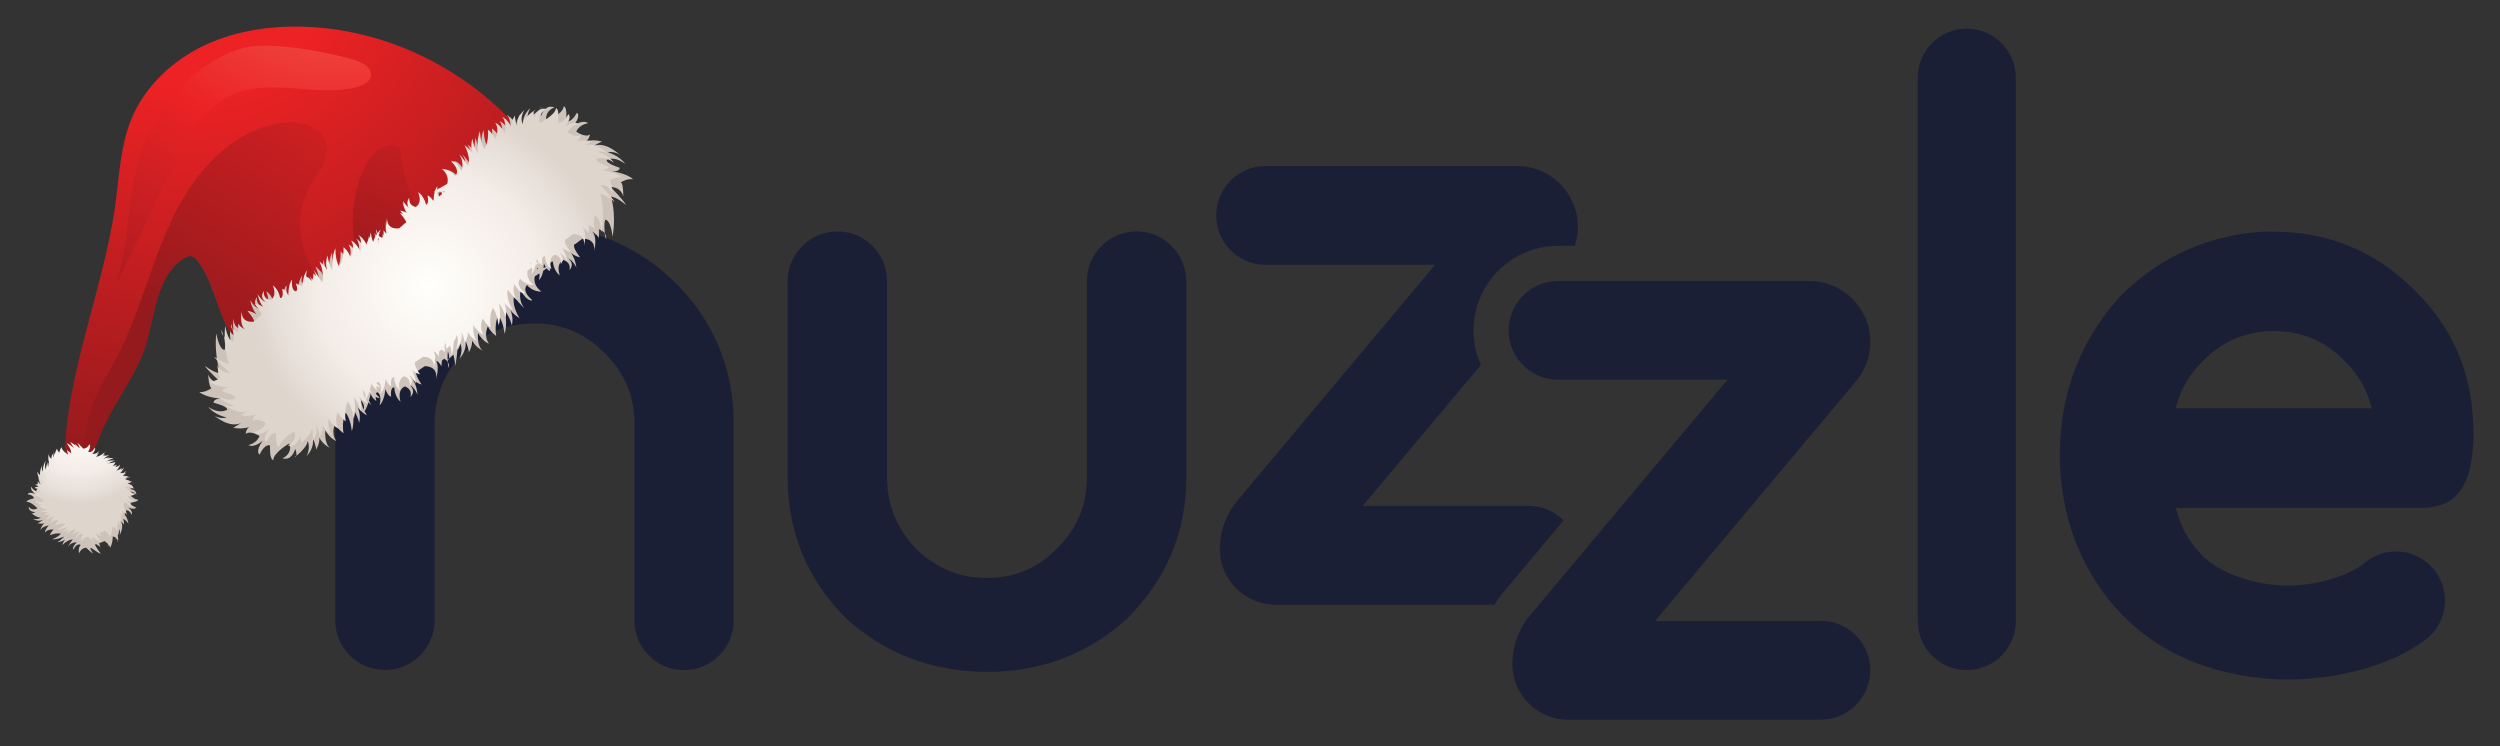 <svg viewBox="0 0 280 83.6" version="1.1" xmlns:xlink="http://www.w3.org/1999/xlink" xmlns="http://www.w3.org/2000/svg" id="Layer_1">
  
  <rect x="0" y="0" width="280" height="83.6" fill="#333333" stroke="none"/>
  
  <defs>
    <style>
      .st0 {
        fill: url(#linear-gradient1);
      }

      .st1 {
        fill: url(#radial-gradient36);
      }

      .st2 {
        fill: url(#radial-gradient37);
      }

      .st3 {
        fill: url(#radial-gradient34);
      }

      .st4 {
        fill: url(#radial-gradient33);
      }

      .st5 {
        fill: url(#radial-gradient38);
      }

      .st6 {
        fill: url(#radial-gradient32);
      }

      .st7 {
        fill: url(#radial-gradient30);
      }

      .st8 {
        fill: url(#radial-gradient31);
      }

      .st9 {
        fill: url(#radial-gradient35);
      }

      .st10 {
        fill: url(#radial-gradient39);
      }

      .st11 {
        fill: url(#radial-gradient23);
      }

      .st12 {
        fill: url(#radial-gradient22);
      }

      .st13 {
        fill: url(#radial-gradient20);
      }

      .st14 {
        fill: url(#radial-gradient26);
      }

      .st15 {
        fill: url(#radial-gradient25);
      }

      .st16 {
        fill: url(#radial-gradient24);
      }

      .st17 {
        fill: url(#radial-gradient27);
      }

      .st18 {
        fill: url(#radial-gradient21);
      }

      .st19 {
        fill: url(#radial-gradient28);
      }

      .st20 {
        fill: url(#radial-gradient29);
      }

      .st21 {
        fill: url(#radial-gradient16);
      }

      .st22 {
        fill: url(#radial-gradient17);
      }

      .st23 {
        fill: url(#radial-gradient12);
      }

      .st24 {
        fill: url(#radial-gradient15);
      }

      .st25 {
        fill: url(#radial-gradient18);
      }

      .st26 {
        fill: url(#radial-gradient10);
      }

      .st27 {
        fill: url(#radial-gradient19);
      }

      .st28 {
        fill: url(#radial-gradient13);
      }

      .st29 {
        fill: url(#radial-gradient11);
      }

      .st30 {
        fill: url(#radial-gradient14);
      }

      .st31 {
        fill: url(#radial-gradient);
      }

      .st32 {
        fill: url(#linear-gradient);
      }

      .st33 {
        fill: #1a1f35;
      }

      .st34 {
        fill: url(#radial-gradient1);
      }

      .st35 {
        fill: url(#radial-gradient6);
      }

      .st36 {
        fill: url(#radial-gradient9);
      }

      .st37 {
        fill: url(#radial-gradient8);
      }

      .st38 {
        fill: url(#radial-gradient3);
      }

      .st39 {
        fill: url(#radial-gradient2);
      }

      .st40 {
        fill: url(#radial-gradient5);
      }

      .st41 {
        fill: url(#radial-gradient4);
      }

      .st42 {
        fill: url(#radial-gradient7);
      }
    </style>
    <radialGradient gradientUnits="userSpaceOnUse" r="60.96" fy="-7.78" fx="21.29" cy="-7.78" cx="21.29" id="radial-gradient">
      <stop stop-color="#ec2224" offset=".29"></stop>
      <stop stop-color="#941a1d" offset="1"></stop>
    </radialGradient>
    <linearGradient gradientUnits="userSpaceOnUse" y2="33.01" x2="42.53" y1="-10.24" x1="53.82" id="linear-gradient">
      <stop stop-color="#ec2224" offset=".29"></stop>
      <stop stop-color="#941a1d" offset="1"></stop>
    </linearGradient>
    <linearGradient xlink:href="#linear-gradient" y2="40.24" x2="25.54" y1="-9.5" x1="56.3" id="linear-gradient1"></linearGradient>
    <radialGradient gradientUnits="userSpaceOnUse" gradientTransform="translate(-724.66 143.72) rotate(126.81)" r="10.82" fy="-568.41" fx="-550.2" cy="-568.41" cx="-550.2" id="radial-gradient1">
      <stop stop-color="#fffffc" offset="0"></stop>
      <stop stop-color="#f8f2ee" offset=".36"></stop>
      <stop stop-color="#f2ece7" offset=".52"></stop>
      <stop stop-color="#e4dcd6" offset=".74"></stop>
      <stop stop-color="#cec3ba" offset="1"></stop>
    </radialGradient>
    <radialGradient xlink:href="#radial-gradient1" r="10.82" fy="-568.4" fx="-550.2" cy="-568.4" cx="-550.2" id="radial-gradient2"></radialGradient>
    <radialGradient xlink:href="#radial-gradient1" r="10.83" fy="-568.41" fx="-550.19" cy="-568.41" cx="-550.19" id="radial-gradient3"></radialGradient>
    <radialGradient xlink:href="#radial-gradient1" r="10.82" fy="-568.41" fx="-550.2" cy="-568.41" cx="-550.2" id="radial-gradient4"></radialGradient>
    <radialGradient xlink:href="#radial-gradient1" r="10.85" fy="-568.47" fx="-550.2" cy="-568.47" cx="-550.2" id="radial-gradient5"></radialGradient>
    <radialGradient xlink:href="#radial-gradient1" r="10.83" fy="-568.42" fx="-550.18" cy="-568.42" cx="-550.18" id="radial-gradient6"></radialGradient>
    <radialGradient xlink:href="#radial-gradient1" r="10.82" fy="-568.4" fx="-550.2" cy="-568.4" cx="-550.2" id="radial-gradient7"></radialGradient>
    <radialGradient xlink:href="#radial-gradient1" r="10.82" fy="-568.41" fx="-550.18" cy="-568.41" cx="-550.18" id="radial-gradient8"></radialGradient>
    <radialGradient xlink:href="#radial-gradient1" gradientTransform="translate(-140.91 -272.86) rotate(-34.47)" r="9.04" fy="344.8" fx="-16.08" cy="344.8" cx="-16.08" id="radial-gradient9"></radialGradient>
    <radialGradient xlink:href="#radial-gradient1" r="10.82" fy="-568.41" fx="-550.2" cy="-568.41" cx="-550.2" id="radial-gradient10"></radialGradient>
    <radialGradient xlink:href="#radial-gradient1" r="10.82" fy="-568.4" fx="-550.2" cy="-568.4" cx="-550.2" id="radial-gradient11"></radialGradient>
    <radialGradient xlink:href="#radial-gradient1" r="10.83" fy="-568.41" fx="-550.2" cy="-568.41" cx="-550.2" id="radial-gradient12"></radialGradient>
    <radialGradient gradientUnits="userSpaceOnUse" gradientTransform="translate(-723.91 143.4) rotate(126.81) scale(1 .99)" r=".23" fy="-570.17" fx="-567.74" cy="-570.17" cx="-567.74" id="radial-gradient13">
      <stop stop-color="#fffffc" offset="0"></stop>
      <stop stop-color="#f8f2ee" offset=".43"></stop>
      <stop stop-color="#f3ece7" offset=".63"></stop>
      <stop stop-color="#e5ddd6" offset=".89"></stop>
      <stop stop-color="#ded5cd" offset="1"></stop>
    </radialGradient>
    <radialGradient xlink:href="#radial-gradient13" r=".01" fy="-563.79" fx="-575.62" cy="-563.79" cx="-575.62" id="radial-gradient14"></radialGradient>
    <radialGradient xlink:href="#radial-gradient13" r="0" fy="-570.17" fx="-565.68" cy="-570.17" cx="-565.68" id="radial-gradient15"></radialGradient>
    <radialGradient xlink:href="#radial-gradient13" r=".08" fy="-556.41" fx="-574.59" cy="-556.41" cx="-574.59" id="radial-gradient16"></radialGradient>
    <radialGradient xlink:href="#radial-gradient13" r="0" fy="-550.26" fx="-555.09" cy="-550.26" cx="-555.09" id="radial-gradient17"></radialGradient>
    <radialGradient xlink:href="#radial-gradient13" r="0" fy="-543.44" fx="-536.95" cy="-543.44" cx="-536.95" id="radial-gradient18"></radialGradient>
    <radialGradient xlink:href="#radial-gradient13" r=".23" fy="-543.57" fx="-534.89" cy="-543.57" cx="-534.89" id="radial-gradient19"></radialGradient>
    <radialGradient xlink:href="#radial-gradient13" r=".01" fy="-550.46" fx="-527.45" cy="-550.46" cx="-527.45" id="radial-gradient20"></radialGradient>
    <radialGradient xlink:href="#radial-gradient13" r="20.12" fy="-556.89" fx="-551.67" cy="-556.89" cx="-551.67" id="radial-gradient21"></radialGradient>
    <radialGradient xlink:href="#radial-gradient13" r=".08" fy="-557.76" fx="-528.97" cy="-557.76" cx="-528.97" id="radial-gradient22"></radialGradient>
    <radialGradient xlink:href="#radial-gradient13" r=".23" fy="-564.96" fx="-546.62" cy="-564.96" cx="-546.62" id="radial-gradient23"></radialGradient>
    <radialGradient xlink:href="#radial-gradient13" r="0" fy="-564.85" fx="-544.56" cy="-564.85" cx="-544.56" id="radial-gradient24"></radialGradient>
    <radialGradient xlink:href="#radial-gradient1" gradientTransform="matrix(1,0,0,1,0,0)" r="10.23" fy="47.05" fx="8.6" cy="47.05" cx="8.6" id="radial-gradient25"></radialGradient>
    <radialGradient xlink:href="#radial-gradient1" gradientTransform="matrix(1,0,0,1,0,0)" r="10.23" fy="47.04" fx="8.6" cy="47.04" cx="8.6" id="radial-gradient26"></radialGradient>
    <radialGradient xlink:href="#radial-gradient1" gradientTransform="matrix(1,0,0,1,0,0)" r="10.24" fy="47.03" fx="8.6" cy="47.03" cx="8.6" id="radial-gradient27"></radialGradient>
    <radialGradient xlink:href="#radial-gradient1" gradientTransform="matrix(1,0,0,1,0,0)" r="10.23" fy="47.04" fx="8.6" cy="47.04" cx="8.6" id="radial-gradient28"></radialGradient>
    <radialGradient xlink:href="#radial-gradient1" gradientTransform="matrix(1,0,0,1,0,0)" r="10.23" fy="47.04" fx="8.6" cy="47.04" cx="8.6" id="radial-gradient29"></radialGradient>
    <radialGradient xlink:href="#radial-gradient1" gradientTransform="matrix(1,0,0,1,0,0)" r="10.23" fy="47.04" fx="8.6" cy="47.04" cx="8.6" id="radial-gradient30"></radialGradient>
    <radialGradient xlink:href="#radial-gradient1" gradientTransform="matrix(1,0,0,1,0,0)" r="10.23" fy="47.04" fx="8.6" cy="47.04" cx="8.6" id="radial-gradient31"></radialGradient>
    <radialGradient xlink:href="#radial-gradient13" gradientTransform="matrix(1,0,0,1,0,0)" r="9.3" fy="47.16" fx="8.86" cy="47.16" cx="8.86" id="radial-gradient32"></radialGradient>
    <radialGradient xlink:href="#radial-gradient13" gradientTransform="matrix(1,0,0,1,0,0)" r="9.3" fy="47.17" fx="8.86" cy="47.17" cx="8.86" id="radial-gradient33"></radialGradient>
    <radialGradient xlink:href="#radial-gradient13" gradientTransform="matrix(1,0,0,1,0,0)" r="9.3" fy="47.15" fx="8.87" cy="47.15" cx="8.87" id="radial-gradient34"></radialGradient>
    <radialGradient xlink:href="#radial-gradient13" gradientTransform="matrix(1,0,0,1,0,0)" r="9.3" fy="47.16" fx="8.86" cy="47.16" cx="8.86" id="radial-gradient35"></radialGradient>
    <radialGradient xlink:href="#radial-gradient13" gradientTransform="matrix(1,0,0,1,0,0)" r="9.3" fy="47.16" fx="8.86" cy="47.16" cx="8.86" id="radial-gradient36"></radialGradient>
    <radialGradient xlink:href="#radial-gradient13" gradientTransform="matrix(1,0,0,1,0,0)" r="9.3" fy="47.16" fx="8.86" cy="47.16" cx="8.86" id="radial-gradient37"></radialGradient>
    <radialGradient xlink:href="#radial-gradient13" gradientTransform="matrix(1,0,0,1,0,0)" r="9.3" fy="47.16" fx="8.86" cy="47.16" cx="8.86" id="radial-gradient38"></radialGradient>
    <radialGradient gradientUnits="userSpaceOnUse" r="70.19" fy="-12.9" fx="37.87" cy="-12.9" cx="37.87" id="radial-gradient39">
      <stop stop-color="#f27263" offset="0"></stop>
      <stop stop-color="#ec2224" offset=".42"></stop>
      <stop stop-color="#d22024" offset=".54"></stop>
      <stop stop-color="#a71c20" offset=".75"></stop>
      <stop stop-color="#9b1e1f" offset=".86"></stop>
      <stop stop-color="#86231f" offset="1"></stop>
    </radialGradient>
  </defs>
  <g>
    <path d="M175.14,58.31c-1.01-1.02-2.4-1.65-3.94-1.65-.06,0-.12,0-.18,0h-18.4l13.24-15.79c-.53-1.18-.83-2.48-.83-3.85,0-5.23,4.25-9.49,9.49-9.49.07,0,.15,0,.22,0,.06,0,.12,0,.18,0h1.46c.22-.68.35-1.39.35-2.11,0-3.76-3.06-6.83-6.83-6.83h-27.74s0,.01,0,.02c-.14-.01-.27-.02-.41-.02-3.06,0-5.53,2.48-5.53,5.54s2.48,5.53,5.53,5.53c.05,0,.11,0,.16,0h18.82l-22.13,26.39c-1.28,1.52-1.98,3.46-1.98,5.45,0,3.43,2.79,6.22,6.22,6.22h24.53c.29-.46.6-.91.96-1.33l6.78-8.09Z" class="st33"></path>
    <path d="M203.95,69.55c-.06,0-.12,0-.18,0h-18.4l22.51-26.86c1.03-1.23,1.6-2.79,1.6-4.39,0-3.76-3.06-6.83-6.83-6.83h-27.74s0,.01,0,.02c-.13-.01-.27-.02-.41-.02-.29,0-.58.03-.85.07-2.65.41-4.68,2.7-4.68,5.46,0,.04,0,.08,0,.11.03,1.58.73,2.99,1.82,3.98.98.89,2.28,1.44,3.71,1.44.05,0,.11,0,.16,0h18.82l-13.51,16.12-3.28,3.92-4.17,4.97-1.16,1.38c-.68.81-1.2,1.75-1.53,2.74-.29.87-.45,1.79-.45,2.72,0,3.43,2.79,6.22,6.22,6.22h28.33c3.06,0,5.54-2.48,5.54-5.53s-2.48-5.54-5.54-5.54" class="st33"></path>
    <path d="M132.85,31.48c0-3.07-2.49-5.56-5.56-5.56s-5.56,2.5-5.56,5.56v21.99c0,3.11-1.09,5.72-3.34,7.96-2.18,2.22-4.75,3.3-7.85,3.3s-5.61-1.06-7.93-3.24c-2.2-2.34-3.26-4.95-3.26-8.02v-21.99c0-3.07-2.5-5.56-5.56-5.56s-5.57,2.5-5.57,5.56v21.99c0,6.14,2.2,11.45,6.54,15.78l.15.14c4.35,3.88,9.61,5.86,15.64,5.86s11.21-1.97,15.58-5.87l.15-.14c4.37-4.37,6.59-9.68,6.59-15.77v-21.99Z" class="st33"></path>
    <path d="M58.26,25.16h0c-5.42.36-10.19,2.57-14.17,6.55-4.34,4.33-6.54,9.62-6.54,15.71v22.06c0,3.07,2.49,5.56,5.56,5.56s5.56-2.49,5.56-5.56v-21.91c0-2.78.89-5.33,2.49-7.2,2.43-2.83,5.2-4.14,8.7-4.14,3.1,0,5.68,1.1,7.89,3.35,2.22,2.18,3.3,4.75,3.3,7.85v22.06c0,3.07,2.49,5.56,5.56,5.56s5.56-2.49,5.56-5.56v-22.06c0-5.5-1.78-10.36-5.29-14.44-4.63-5.38-11.59-8.31-18.65-7.83" class="st33"></path>
    <path d="M277.01,48.27c0-6.2-2.22-11.51-6.6-15.78-4.34-4.34-9.63-6.54-15.72-6.54h-.32c-.21-.01-.32-.02-.43-.03-6.41.29-11.96,2.74-16.5,7.29l-.15.17c-4.37,4.9-6.59,10.82-6.59,17.6,0,5.42,1.54,10.54,4.45,14.79,3,4.39,7.36,7.53,12.58,9.08,2.81.83,5.68,1.26,8.52,1.26,4.58,0,11.04-1.17,15.42-4.47,1.26-.95,2.05-2.4,2.16-3.98.11-1.6-.47-3.16-1.6-4.29-2.02-2.02-5.21-2.16-7.41-.31-1.73,1.44-5.41,2.53-8.57,2.53s-7.24-1.11-9.47-3.24c-1.43-1.43-2.37-2.98-2.88-4.75l-.21-.72h27.24c3.17,0,6.11-1.04,6.11-8.59M243.67,45.73l.22-.73c.52-1.71,1.45-3.22,2.86-4.6,2.23-2.23,4.83-3.32,7.94-3.32s5.68,1.09,7.9,3.34c1.39,1.37,2.32,2.87,2.83,4.58l.22.73h-21.97Z" class="st33"></path>
    <path d="M220.28,3.21c-3.03,0-5.49,2.46-5.49,5.49v60.86c0,3.03,2.46,5.49,5.49,5.49s5.49-2.46,5.49-5.49V8.7c0-3.03-2.46-5.49-5.49-5.49" class="st33"></path>
  </g>
  <g>
    <path d="M60.68,18.55l.48-.06c-5.66-8.91-15.75-14.85-26.29-15.46-4.05-.23-8.19.29-11.87,2-3.67,1.71-6.84,4.68-8.34,8.44-1.17,2.93-1.3,6.15-1.72,9.28-1.43,10.54-6.37,20.68-5.64,31.29.11,1.56.41,3.24,1.58,4.27.3-4.22,1.51-8.37,3.52-12.09,1.29-2.39,2.91-4.62,3.78-7.18,1.2-3.53,1.2-7.97,4.29-10.06.27-.18.58-.35.91-.3.37.05.64.36.86.66,1.93,2.64,2.15,6.27,4.17,8.84,2.12,2.69,5.89,3.66,9.29,3.21,3.4-.45,6.51-2.1,9.45-3.87,6.55-3.93,12.92-8.88,16.05-15.85.5-1.11.64-2.83-.54-3.13Z" class="st31"></path>
    <path d="M49.39,25.78c-.38-.65-1.06-1.04-1.63-1.53-1.96-1.69-2.45-4.47-2.84-7.03-.05-.31-.12-.66-.38-.84-.17-.12-.38-.14-.59-.13-1.67.05-2.83,1.67-3.44,3.22-1.32,3.35-1.33,7.21-.03,10.57v-.85c.4,1.52,2.02,2.52,3.6,2.52,1.57,0,3.05-.84,4.17-1.95,1.06-1.05,1.88-2.7,1.13-3.99Z" class="st32"></path>
    <path d="M34.39,21.51c.94-1.86,2.78-3.69,2.11-5.66-.59-1.76-2.85-2.31-4.7-2.11-5.61.62-9.9,5.4-12.37,10.47-2.47,5.07-3.68,10.7-6.3,15.7-.78,1.48-1.68,2.9-2.34,4.43-1.5,3.44-1.75,7.2-1.52,10.98.55-3.17,1.62-6.25,3.15-9.09,1.29-2.39,2.91-4.62,3.78-7.18,1.2-3.53,1.2-7.97,4.29-10.06.27-.18.58-.35.91-.3.37.05.64.36.86.66,1.93,2.64,2.15,6.27,4.17,8.84,2.12,2.69,5.89,3.66,9.29,3.21,2.37-.31,4.61-1.22,6.74-2.33-2.11-2.33-4.51-4.42-6.33-6.98-2.18-3.06-3.44-7.22-1.73-10.57Z" class="st0"></path>
    <g>
      <g>
        <path d="M67.72,26.11c.03.21.08.43.15.68,0,0,.11-.34-.15-.68Z" class="st34"></path>
        <path d="M67.37,15.84s.02,0,.04.01c0,0,0-.02-.04-.01Z" class="st39"></path>
        <path d="M66.51,28.16s0,.02,0,.02c0,0,0,0,0-.02Z" class="st38"></path>
        <path d="M60.47,12.16c.06-.05.13-.09.2-.14,0,0-.14-.04-.2.14Z" class="st41"></path>
        <path d="M43.18,24.58s0-.02,0-.02c0,0,0,0,0,.02Z" class="st40"></path>
        <path d="M26.09,35.49s0-.02,0-.02c0,0,0,0,0,.02Z" class="st35"></path>
        <path d="M25.01,37.62c-.05-.2-.11-.43-.19-.67,0,0-.09.34.19.67Z" class="st42"></path>
        <path d="M26.04,47.84s-.03,0-.04,0c0,0,0,.02.04,0Z" class="st37"></path>
        <path d="M27.74,49.81c.7.46,1.68-.45,1.68-.45-.9,1.27-.34,1.55-.34,1.55.61-1.3,1.16-1.02,1.16-1.02-.05,1.74.38,1.63.38,1.63-.03-.79,1.77-1.86,1.77-1.86.41,1.04-.56,1.57-.56,1.57,0,0-.48.15.22.14.7-.01,1.03-1.11,1.03-1.11.13.43.14.67.11.8,1.4-1.17,1.25-1.69,1.25-1.69.39.71-.09,1.71-.09,1.71,1-1.11.67-2.06.6-2.21.52,1.17.46,1.51.46,1.51.37-.71.4-1.14.34-1.37.48.86,1.2,1.14,1.2,1.14-.67-.51-.51-1.95-.51-1.95.53.96,1.23,1.19,1.23,1.19-.66-.89-.13-1.94-.13-1.94.28.64.93,1.07.93,1.07-.23-1.54.26-2.3.26-2.3.6.85.67,2.06.67,2.06.37-.92.06-2.58.06-2.58.58.76.77,1.66.77,1.66.16-.79,0-1.37-.16-1.72.18.23.38.42.57.57-.01.02-.02.04-.02.04.01,0,.02-.02.03-.03.24.19.44.3.44.3-.1-.17-.19-.33-.26-.48.18-.25.33-.62.44-.98.23.24.38.36.38.36-.15-.17-.25-.36-.33-.54.13-.45.2-.83.2-.83.04.46.63.86.63.86-.05-.19-.08-.35-.09-.47.3.19.47.09.47.09-.19-.15-.33-.3-.44-.43.07-.17.2-.17.2-.17.54.37.22,1.45.22,1.45.55-.46.66-1.81.66-1.81.26.8.63.86.63.86-.11-1.18.36-1.04.36-1.04.06,1.14.7,1.59.7,1.59-.41-1.43.49-1.7.49-1.7.95.37.61,1.19.61,1.19.72-.75-.07-1.33-.07-1.33.52.18.88,1.07.88,1.07-.04-.4-.11-.73-.2-1.01-.1-.29-.21-.5-.32-.67.51.45.97.53.97.53-1.06-1.56-.42-1.52-.42-1.52.43-.31.78-.53.78-.53,1.54.03,1.29,1.33,1.25,1.52.31-1.19.19-1.79.03-2.08.03,0,.08,0,.14.01.34.3.43.57.43.57.04-.3.06-.51.07-.66.09-.05.17-.12.24-.2.2.12.34.25.42.37,0-.08-.02-.16-.02-.23.04,0,.12-.02.15-.16-.05.04-.1.08-.16.13-.02-.37,0-.66.03-.86.01-.04.02-.06.02-.06.13.43.14.67.11.8.19-.16.35-.31.49-.44.17.56.2,1.27.2,1.27.14-.65.21-1.24.25-1.77.38-.51.31-.75.31-.75.39.71-.09,1.71-.09,1.71,1-1.11.67-2.06.6-2.21.52,1.17.46,1.51.46,1.51.37-.71.4-1.14.34-1.37.48.86,1.2,1.14,1.2,1.14-.67-.51-.51-1.95-.51-1.95.53.96,1.23,1.19,1.23,1.19-.66-.89-.13-1.94-.13-1.94.28.64.93,1.07.93,1.07-.23-1.54.26-2.3.26-2.3.6.85.67,2.06.67,2.06.37-.92.06-2.58.06-2.58.58.76.77,1.66.77,1.66.16-.79,0-1.37-.16-1.72.41.54,1.01.88,1.01.88-.93-1.53-.6-2.4-.6-2.4.66.89,1.16,1.29,1.16,1.29-.75-.87-.42-1.97-.42-1.97.81,1.37,1.31,1.08,1.31,1.08-1.31-1.08-.6-1.7-.6-1.7.64.8,1.61.73,1.61.73-1.05-.76-.74-1.71-.74-1.71.02-.01.04-.03.07-.04,0,0,.01,0,.01,0,0,0,0,0,0-.01.17-.1.31-.2.44-.28.04.38-.05.75-.05.75.25-.23.39-.65.47-1.03.18-.13.3-.22.38-.28.21.27.39.3.39.3-.17-1.18.31-1.06.31-1.06.12,1.14.78,1.55.78,1.55-.48-1.41.4-1.72.4-1.72.97.32.67,1.15.67,1.15.68-.79-.14-1.32-.14-1.32.53.16.93,1.02.93,1.02-.06-.4-.15-.73-.25-.99-.11-.28-.24-.49-.35-.65.53.43,1,.48,1,.48-1.14-1.5-.49-1.5-.49-1.5.42-.34.75-.57.75-.57,1.54-.05,1.36,1.26,1.33,1.45.34-1.65-.08-2.15-.26-2.28.62.35.77.75.77.75.06-.68.04-.91,0-.99.36.13.58.3.7.46-.16-.99.02-1.52.02-1.52.65,0,.83,1.91.83,1.91.44-2.74-.19-4.5-.19-4.5.7.04,1.71.95,1.71.95-.26-.51-1.72-2.02-1.72-2.02,1.2.01,1.4,1.05,1.4,1.05-.01-1.35-.19-1.58-.3-1.57.87-.52,1.41-.34,1.41-.34-.75-.72-2.39-.9-2.39-.9.93.05.87-.4.87-.4-1.8-.62-1.42-.9-1.42-.9,1.05-.43,2.06.49,2.06.49-.65-.97-1.99-1.33-1.99-1.33.85-.17,1.44.35,1.44.35-1.68-1.52-2.73-1.19-3.04-1.04.69-.4.91-.48.99-.49-.73-.25-1.48-.14-1.83-.07.4-.18.46-.74.46-.74-.54.4-1.53-.33-1.53-.33.38-.84,1.34-.93,1.34-.93-.67-.5-1.71.34-1.71.34.98-1.2.45-1.52.45-1.52-.7,1.26-1.22.94-1.22.94.17-1.73-.27-1.65-.27-1.65-.02.79-1.89,1.73-1.89,1.73-.34-1.06.66-1.53.66-1.53,0,0,.49-.12-.21-.16-.7-.04-1.1,1.04-1.1,1.04-.1-.44-.09-.68-.05-.8-1.47,1.07-1.36,1.61-1.36,1.61-.34-.74.21-1.7.21-1.7-1.08,1.04-.8,2.01-.75,2.17-.44-1.21-.35-1.54-.35-1.54-.42.68-.47,1.11-.43,1.35-.42-.89-1.12-1.22-1.12-1.22.64.56.38,1.98.38,1.98-.47-1-1.15-1.27-1.15-1.27.6.93,0,1.94,0,1.94-.23-.66-.86-1.13-.86-1.13.13,1.55-.41,2.28-.41,2.28-.54-.89-.53-2.1-.53-2.1-.43.89-.23,2.57-.23,2.57-.53-.8-.66-1.71-.66-1.71-.21.78-.09,1.37.05,1.73-.37-.57-.95-.95-.95-.95.83,1.59.44,2.43.44,2.43-.6-.93-1.07-1.37-1.07-1.37.69.92.29,1.99.29,1.99-.71-1.42-1.23-1.16-1.23-1.16,1.23,1.16.48,1.73.48,1.73-.58-.84-1.55-.84-1.55-.84,1,.83.62,1.76.62,1.76-.59.32-.95.53-1.18.67,0-.22.03-.39.03-.39-.14.15-.23.36-.3.58-.12.1-.08.1-.08.1.02,0,.03,0,.05-.01-.09.36-.12.75-.12.98-.03.02-.05.05-.08.07-.33-.61-.65-.63-.65-.63.25,1.16-.24,1.08-.24,1.08-.19-1.13-.88-1.5-.88-1.5.57,1.38-.28,1.75-.28,1.75-.99-.26-.75-1.11-.75-1.11-.62.83.23,1.31.23,1.31-.54-.12-1-.96-1-.96.08.39.2.72.32.98.13.27.27.47.4.63-.56-.39-1.03-.41-1.03-.41,1.24,1.42.59,1.46.59,1.46-.39.36-.71.62-.71.62-1.53.15-1.44-1.17-1.42-1.36-.14.98-.04,1.54.11,1.87-.05.04-.1.08-.15.11-.28-.22-.36-.42-.36-.42,0,.33,0,.56.01.71-.07.07-.14.13-.2.19-.18-.08-.32-.17-.42-.26.11-.4.3-.71.3-.71-.17.15-.31.3-.42.44-.04-.15-.09-.3-.14-.47,0,0-.07.26.1.53-.28.38-.39.74-.43,1.03-.11-.26-.19-.55-.25-.78,0-.13.01-.18.01-.18-.02.02-.03.04-.04.06-.04-.2-.07-.33-.07-.33-.02.17-.03.33-.04.49-.33.54-.38.89-.36,1.11-.37-.91-1.05-1.28-1.05-1.28.61.59.27,2,.27,2-.41-1.02-1.08-1.32-1.08-1.32.55.96-.1,1.94-.1,1.94-.2-.67-.8-1.17-.8-1.17.05,1.56-.53,2.25-.53,2.25-.5-.92-.42-2.12-.42-2.12-.47.87-.37,2.56-.37,2.56-.49-.83-.57-1.74-.57-1.74-.25.76-.16,1.36-.04,1.73-.34-.59-.9-1-.9-1,.75,1.63.31,2.45.31,2.45-.55-.96-1-1.42-1-1.42.15.23.24.46.29.69-.16-.21-.35-.32-.35-.32.11.37-.05.7-.17.88-.25-.34-.46-.45-.59-.48-.12-.42.08-.78.08-.78-.36.3-.52,1.27-.59,1.85-.21-.11-.4-.17-.54-.2-.13-.09-.23-.15-.23-.15.02.04.03.08.04.12-.02,0-.04,0-.04,0,.02.02.04.04.06.06.27.78-.09.82-.09.82-.58-.3-.39-1.41-.39-1.41-.5.53-.44,1.87-.44,1.87-.35-.77-.73-.78-.73-.78.25,1.16-.24,1.08-.24,1.08-.19-1.13-.88-1.5-.88-1.5.57,1.38-.28,1.75-.28,1.75-.99-.26-.75-1.11-.75-1.11-.62.83.23,1.31.23,1.31-.54-.12-1-.96-1-.96.08.39.2.72.32.98.13.27.27.47.4.63-.56-.39-1.03-.41-1.03-.41,1.24,1.42.59,1.46.59,1.46-.39.36-.71.62-.71.62-1.53.15-1.44-1.17-1.42-1.36-.23,1.67.22,2.14.41,2.26-.65-.31-.82-.7-.82-.7-.01.68.03.91.06.99-.37-.11-.6-.26-.73-.42.23.98.08,1.52.08,1.52-.64.04-.95-1.86-.95-1.86-.25,2.77.48,4.48.48,4.48-.7,0-1.77-.84-1.77-.84.29.5,1.85,1.9,1.85,1.9-1.2.07-1.47-.95-1.47-.95.1,1.35.29,1.56.4,1.55-.83.57-1.39.44-1.39.44.8.67,2.45.74,2.45.74-.93.01-.84.46-.84.46,1.84.5,1.48.81,1.48.81-1.02.5-2.09-.35-2.09-.35.71.93,2.08,1.2,2.08,1.2-.84.22-1.46-.25-1.46-.25,1.77,1.41,2.8,1.01,3.11.83-.66.44-.88.54-.95.55.75.2,1.49.04,1.83-.06-.39.2-.41.77-.41.77.52-.44,1.55.23,1.55.23-.33.87-1.28,1.02-1.28,1.02ZM40.74,45.9c-.19-.43-.28-.78-.32-1.06.38.39.39.79.32,1.06ZM48.79,40.36c-.04-.07-.09-.11-.12-.14.06.04.12.08.17.12-.02,0-.03.02-.05.02ZM60.16,29.99s.08.09.11.15c-.17,0-.15-.08-.11-.15ZM61.13,29.93c-.1.03-.18.06-.26.08.04-.29.05-.51.05-.51.07.18.14.32.21.43ZM49.89,21.67c-.09-.08-.19-.14-.25-.19.45-.05.33.11.25.19ZM49.1,21.59c.19-.05.35-.08.47-.09.05.14.09.25.11.35-.15.12-.29.22-.41.32-.1-.17-.15-.38-.16-.58ZM42.14,26.89c.05.25.07.47.08.66-.06.14-.05.21-.05.21-.11-.28-.1-.59-.04-.87Z" class="st36"></path>
        <path d="M33.18,51.06c-.06.05-.12.1-.19.15,0,0,.14.03.19-.15Z" class="st26"></path>
        <path d="M50.25,41.22s.13-.33-.11-.69c.02.21.06.44.11.69Z" class="st29"></path>
        <path d="M48.81,42.52s0,.02,0,.02c0,0,0,0,0-.02Z" class="st23"></path>
      </g>
      <g>
        <path d="M66.59,25.68c.03.2.07.41.14.64,0,0,.11-.32-.14-.64Z" class="st28"></path>
        <path d="M66.32,15.92s.02,0,.04.01c0,0,0-.01-.04-.01Z" class="st30"></path>
        <path d="M65.43,27.64s0,.02,0,.02c0,0,0,0,0-.02Z" class="st24"></path>
        <path d="M59.8,12.46c.06-.04.12-.09.19-.13,0,0-.13-.04-.19.13Z" class="st21"></path>
        <path d="M43.35,24.38s0-.02,0-.02c0,0,0,0,0,.02Z" class="st22"></path>
        <path d="M27.09,34.86s0-.02,0-.02c0,0,0,0,0,.02Z" class="st25"></path>
        <path d="M26.05,36.9c-.04-.19-.1-.4-.18-.63,0,0-.08.33.18.63Z" class="st27"></path>
        <path d="M26.97,46.61s-.02,0-.04,0c0,0,0,.01.04,0Z" class="st13"></path>
        <path d="M28.56,48.47c.67.43,1.59-.44,1.59-.44-.86,1.21-.33,1.48-.33,1.48.59-1.24,1.1-.98,1.1-.98-.06,1.66.35,1.55.35,1.55-.02-.75,1.69-1.78,1.69-1.78.38.98-.54,1.5-.54,1.5,0,0-.46.14.21.13.66-.01.98-1.06.98-1.06.12.41.13.64.1.76,1.33-1.12,1.19-1.62,1.19-1.62.36.68-.1,1.63-.1,1.63.96-1.06.64-1.96.58-2.11.49,1.11.42,1.44.42,1.44.36-.68.38-1.08.33-1.31.45.82,1.13,1.08,1.13,1.08-.63-.48-.47-1.85-.47-1.85.5.91,1.16,1.12,1.16,1.12-.62-.84-.11-1.84-.11-1.84.26.61.87,1.01.87,1.01-.21-1.46.26-2.19.26-2.19.56.81.62,1.95.62,1.95.35-.88.07-2.46.07-2.46.55.72.72,1.57.72,1.57.15-.75,0-1.3-.14-1.64.16.22.36.4.54.54-.01.02-.02.03-.02.03.01,0,.02-.02.03-.03.23.18.41.29.41.29-.1-.16-.18-.31-.25-.46.17-.24.32-.59.43-.94.22.23.36.34.36.34-.14-.16-.24-.34-.31-.51.13-.43.2-.79.2-.79.04.43.59.82.59.82-.05-.18-.07-.33-.08-.45.28.18.45.09.45.09-.17-.14-.31-.28-.41-.41.06-.16.19-.16.19-.16.51.34.2,1.38.2,1.38.53-.45.64-1.72.64-1.72.24.76.59.82.59.82-.1-1.13.35-1,.35-1,.05,1.09.65,1.51.65,1.51-.38-1.36.47-1.62.47-1.62.9.35.57,1.12.57,1.12.68-.72-.06-1.26-.06-1.26.49.17.82,1.01.82,1.01-.03-.38-.1-.7-.19-.96-.09-.27-.2-.48-.3-.63.48.43.92.5.92.5-.99-1.47-.39-1.45-.39-1.45.41-.3.74-.51.74-.51,1.46.02,1.22,1.25,1.17,1.43.3-1.13.19-1.7.04-1.98.03,0,.07,0,.13.01.32.28.4.54.4.54.04-.28.06-.48.07-.63.09-.05.16-.12.23-.19.19.11.32.23.4.35,0-.08-.01-.15-.02-.22.04,0,.11-.02.15-.15-.05.04-.1.08-.15.12-.02-.35,0-.62.03-.82.01-.04.02-.06.02-.06.12.41.13.64.1.76.18-.15.34-.29.47-.42.15.53.18,1.2.18,1.2.13-.62.21-1.18.24-1.68.36-.49.3-.71.3-.71.36.68-.1,1.63-.1,1.63.96-1.06.64-1.96.58-2.11.49,1.11.42,1.44.42,1.44.36-.68.38-1.08.33-1.31.45.82,1.13,1.08,1.13,1.08-.63-.48-.47-1.85-.47-1.85.5.91,1.16,1.12,1.16,1.12-.62-.84-.11-1.84-.11-1.84.26.61.87,1.01.87,1.01-.21-1.46.26-2.19.26-2.19.56.81.62,1.95.62,1.95.35-.88.07-2.46.07-2.46.55.72.72,1.57.72,1.57.15-.75,0-1.3-.14-1.64.39.51.96.83.96.83-.88-1.45-.56-2.28-.56-2.28.62.84,1.09,1.22,1.09,1.22-.7-.82-.38-1.87-.38-1.87.76,1.3,1.23,1.02,1.23,1.02-1.23-1.02-.55-1.61-.55-1.61.6.76,1.52.69,1.52.69-.99-.72-.69-1.63-.69-1.63.02-.01.04-.03.06-.04,0,0,.01,0,.01,0,0,0,0,0,0-.01.16-.1.3-.19.42-.27.03.36-.05.71-.05.71.24-.22.37-.62.45-.98.18-.12.29-.21.37-.27.2.26.37.28.37.28-.15-1.12.3-1.01.3-1.01.1,1.08.73,1.47.73,1.47-.45-1.34.39-1.64.39-1.64.92.3.63,1.09.63,1.09.64-.76-.13-1.26-.13-1.26.5.14.88.96.88.96-.05-.38-.14-.69-.24-.94-.1-.27-.22-.47-.33-.62.5.4.94.45.94.45-1.07-1.42-.46-1.42-.46-1.42.4-.32.72-.55.72-.55,1.46-.06,1.28,1.19,1.25,1.37.33-1.57-.06-2.04-.23-2.17.59.33.73.71.73.71.06-.64.04-.87.01-.94.34.12.54.28.66.44-.15-.94.03-1.45.03-1.45.61,0,.77,1.82.77,1.82.43-2.61-.15-4.28-.15-4.28.66.03,1.61.9,1.61.9-.24-.49-1.62-1.91-1.62-1.91,1.14,0,1.32.99,1.32.99,0-1.29-.17-1.5-.28-1.49.83-.5,1.34-.34,1.34-.34-.71-.68-2.26-.84-2.26-.84.88.04.82-.39.82-.39-1.7-.58-1.34-.85-1.34-.85.99-.41,1.95.45,1.95.45-.61-.92-1.88-1.26-1.88-1.26.81-.16,1.36.32,1.36.32-1.58-1.44-2.58-1.12-2.88-.97.65-.38.87-.46.94-.47-.69-.23-1.4-.13-1.74-.05.38-.17.44-.7.44-.7-.52.39-1.44-.31-1.44-.31.37-.8,1.28-.9,1.28-.9-.63-.47-1.62.33-1.62.33.94-1.15.43-1.45.43-1.45-.67,1.2-1.16.9-1.16.9.17-1.65-.24-1.57-.24-1.57-.03.75-1.8,1.66-1.8,1.66-.31-1.01.63-1.46.63-1.46,0,0,.47-.11-.2-.15-.66-.03-1.05.99-1.05.99-.09-.42-.09-.64-.04-.77-1.4,1.03-1.29,1.54-1.29,1.54-.32-.7.21-1.62.21-1.62-1.03,1-.77,1.92-.72,2.07-.41-1.15-.33-1.46-.33-1.46-.4.65-.45,1.06-.42,1.29-.39-.85-1.05-1.15-1.05-1.15.6.53.34,1.88.34,1.88-.44-.94-1.08-1.2-1.08-1.2.56.88-.01,1.85-.01,1.85-.22-.63-.8-1.07-.8-1.07.11,1.48-.4,2.17-.4,2.17-.51-.85-.49-1.99-.49-1.99-.41.85-.24,2.45-.24,2.45-.5-.76-.62-1.62-.62-1.62-.2.74-.09,1.3.03,1.64-.35-.54-.9-.9-.9-.9.78,1.51.4,2.31.4,2.31-.56-.88-1.01-1.3-1.01-1.3.64.87.26,1.89.26,1.89-.67-1.35-1.16-1.1-1.16-1.1,1.16,1.1.45,1.65.45,1.65-.55-.8-1.47-.79-1.47-.79.94.78.58,1.67.58,1.67-.56.31-.91.51-1.12.64,0-.21.03-.38.03-.38-.13.14-.22.34-.29.55-.12.09-.07.1-.07.1.02,0,.03,0,.05-.01-.09.34-.11.71-.12.93-.03.02-.05.04-.07.07-.31-.58-.61-.59-.61-.59.23,1.1-.23,1.03-.23,1.03-.18-1.07-.82-1.42-.82-1.42.53,1.3-.28,1.66-.28,1.66-.94-.24-.7-1.05-.7-1.05-.59.8.21,1.24.21,1.24-.51-.11-.94-.9-.94-.9.08.37.18.68.3.93.12.26.25.45.37.59-.52-.37-.97-.39-.97-.39,1.16,1.34.55,1.39.55,1.39-.37.35-.68.59-.68.59-1.45.15-1.36-1.1-1.34-1.28-.13.93-.04,1.47.09,1.77-.05.04-.1.07-.14.11-.26-.21-.34-.4-.34-.4,0,.32,0,.53,0,.67-.07.06-.13.13-.19.18-.17-.07-.3-.16-.4-.25.11-.38.29-.68.29-.68-.16.14-.29.28-.4.42-.04-.14-.08-.29-.13-.44,0,0-.06.24.09.51-.27.37-.38.71-.41.98-.1-.24-.18-.52-.23-.74,0-.13.01-.17.01-.17-.01.02-.03.04-.04.06-.04-.19-.06-.32-.06-.32-.02.16-.03.31-.04.46-.31.51-.37.85-.35,1.05-.35-.87-.99-1.21-.99-1.21.57.56.25,1.9.25,1.9-.39-.97-1.02-1.25-1.02-1.25.51.91-.11,1.84-.11,1.84-.18-.64-.75-1.11-.75-1.11.04,1.48-.52,2.15-.52,2.15-.46-.87-.39-2.01-.39-2.01-.45.83-.36,2.43-.36,2.43-.46-.78-.53-1.65-.53-1.65-.24.73-.16,1.29-.05,1.64-.32-.56-.85-.94-.85-.94.7,1.55.28,2.33.28,2.33-.51-.91-.94-1.35-.94-1.35.14.22.23.44.27.65-.15-.2-.33-.3-.33-.3.1.35-.05.67-.17.84-.23-.33-.43-.43-.56-.45-.11-.4.08-.74.08-.74-.34.29-.5,1.21-.57,1.76-.2-.1-.38-.16-.51-.18-.12-.09-.21-.14-.21-.14.02.04.03.07.04.11-.02,0-.03,0-.03,0,.02.02.03.04.05.05.25.74-.09.78-.09.78-.55-.28-.37-1.34-.37-1.34-.47.5-.43,1.78-.43,1.78-.33-.73-.69-.74-.69-.74.23,1.1-.23,1.03-.23,1.03-.18-1.07-.82-1.42-.82-1.42.53,1.3-.28,1.66-.28,1.66-.94-.24-.7-1.05-.7-1.05-.59.8.21,1.24.21,1.24-.51-.11-.94-.9-.94-.9.08.37.18.68.3.93.12.26.25.45.37.59-.52-.37-.97-.39-.97-.39,1.16,1.34.55,1.39.55,1.39-.37.35-.68.59-.68.59-1.45.15-1.36-1.1-1.34-1.28-.23,1.59.19,2.03.38,2.15-.61-.29-.77-.66-.77-.66-.02.64.02.87.05.94-.35-.1-.56-.24-.69-.39.21.93.07,1.44.07,1.44-.61.05-.89-1.76-.89-1.76-.26,2.63.43,4.26.43,4.26-.66.01-1.67-.79-1.67-.79.27.47,1.74,1.79,1.74,1.79-1.14.07-1.38-.9-1.38-.9.09,1.28.26,1.48.37,1.47-.79.55-1.32.42-1.32.42.75.63,2.32.69,2.32.69-.88.02-.8.44-.8.44,1.74.46,1.4.76,1.4.76-.97.48-1.97-.32-1.97-.32.67.88,1.96,1.13,1.96,1.13-.8.22-1.38-.23-1.38-.23,1.67,1.33,2.65.94,2.94.77-.63.42-.84.52-.91.53.71.18,1.41.03,1.74-.06-.37.2-.39.73-.39.73.49-.42,1.46.21,1.46.21-.32.83-1.22.98-1.22.98ZM40.91,44.67c-.18-.4-.26-.74-.29-1.01.36.37.36.75.29,1.01ZM48.57,39.36c-.04-.06-.08-.1-.12-.13.06.04.11.07.16.11-.02,0-.03.01-.04.02ZM59.4,29.42s.07.09.1.14c-.16,0-.14-.08-.1-.14ZM60.32,29.36c-.09.03-.17.06-.25.08.04-.28.05-.49.05-.49.06.17.13.3.2.41ZM49.72,21.57c-.09-.08-.18-.14-.24-.18.42-.05.31.11.24.18ZM48.97,21.5c.18-.05.33-.08.44-.09.05.13.08.24.1.33-.14.11-.28.22-.39.31-.09-.16-.14-.36-.15-.55ZM42.35,26.58c.05.24.07.45.08.63-.06.13-.05.2-.05.2-.11-.27-.09-.56-.03-.83Z" class="st18"></path>
        <path d="M33.71,49.63c-.06.05-.11.1-.18.15,0,0,.13.03.18-.15Z" class="st12"></path>
        <path d="M49.94,40.16s.12-.32-.1-.65c.02.2.05.41.1.65Z" class="st11"></path>
        <path d="M48.57,41.4s0,.02,0,.02c0,0,0,0,0-.02Z" class="st16"></path>
      </g>
    </g>
    <g>
      <g>
        <path d="M3.58,57.5s-.07-.05-.11-.08c0,0,0,.08.11.08Z" class="st15"></path>
        <path d="M11.3,61.32s.02,0-.02-.05c0,.02.01.03.02.05Z" class="st14"></path>
        <path d="M13.96,58.77s0,0,0-.02c0,0,0,.02,0,.02Z" class="st17"></path>
        <path d="M5.36,52.12s-.09.02.02.08c0-.03-.01-.05-.02-.08Z" class="st19"></path>
        <path d="M15.3,56.83c-.75-.2-.66-.52-.66-.52.93-.14.83-.36.83-.36-.42.09-1.17-.76-1.17-.76.51-.32.89.14.89.14,0,0,.13.24.05-.13-.07-.37-.69-.44-.69-.44.22-.11.34-.14.42-.14-.76-.63-1.03-.5-1.03-.5.34-.28.92-.12.92-.12-.62-.38-1.07-.2-1.21-.12.55-.37.73-.37.73-.37-.42-.13-.64-.1-.77-.05.41-.34.49-.75.49-.75-.2.4-.94.46-.99.46.46-.38.51-.77.51-.77-.41.44-1.02.26-1.02.26.32-.21.48-.6.48-.6-.8.28-1.25.09-1.25.09.4-.4,1.03-.56,1.03-.56-.51-.1-1.33.2-1.38.22.35-.38.81-.57.81-.57-.44,0-.73.14-.9.26.25-.27.37-.63.37-.63-.72.65-1.22.56-1.22.56.41-.44.57-.75.57-.75-.39.48-1.01.42-1.01.42.65-.57.45-.8.45-.8-.45.8-.85.49-.85.49.36-.42.23-.93.23-.93-.3.63-.84.56-.84.56-.73-.8-.71-.67-.71-.67.48.85.13.59.13.59-1-.79-1.01-.68-1.01-.68.54.8.69,1.27.69,1.27-.48-.33-.64-.48-.69-.54.32,1.11-.14.88-.14.88-.01,0-.02-.01-.03-.02.07-.27.17-.5.17-.5-.08.07-.19.24-.3.43-.05-.03-.1-.07-.15-.1h0c-.61-.43-.67-.83-.67-.83-.22.43-.3.76-.33.98-.17-.23-.17-.41-.17-.41-.08.16-.11.36-.13.56-.31-.21-.29-.5-.29-.58-.09.43-.05.76.04,1.02-.03,0-.05.01-.05.01,0,.17-.01.31-.02.43-.04-.02-.06-.03-.08-.04.02.08.04.16.06.24-.07.34-.17.26-.17.26-.4-.47-.09-1.14-.09-1.14-.39.5-.35,1.25-.35,1.25-.19-.34-.11-.67-.07-.77-.23.52-.27.9-.24,1.17-.19-.17-.31-.41-.32-.44.02.27.07.48.14.66.02.37.18.69.27.85-.16-.18-.46-.11-.46-.11.04.03.07.07.1.11-.15-.04-.27-.08-.27-.08.08.12.2.2.32.25,0,.07,0,.14,0,.21-.12.09-.18.22-.22.32-.39-.12-.55-.5-.55-.5-.15.43.46.82.46.82-.78-.3-.86.03-.86.03.76.15.69.47.69.47-.92.2-.81.41-.81.41.41-.12,1.21.69,1.21.69-.49.35-.9-.08-.9-.08,0,0-.14-.23-.05.13.1.37.72.39.72.39-.21.12-.33.16-.41.16.74.54,1.01.45,1.05.43-.32.29-.91.18-.91.18.68.36,1.12.11,1.23.03-.54.42-.72.43-.72.43.42.1.65.06.77,0-.39.37-.44.78-.44.78.17-.41.91-.52.95-.52-.43.41-.46.8-.46.8.38-.46,1-.33,1-.33-.3.23-.44.63-.44.63.78-.33,1.24-.17,1.24-.17-.37.43-.99.62-.99.62.53.07,1.36-.31,1.36-.31-.32.41-.77.63-.77.63.44-.02.72-.18.88-.31-.23.29-.33.65-.33.65.68-.69,1.18-.63,1.18-.63-.38.46-.53.78-.53.78.36-.51.98-.48.98-.48-.02.02-.04.04-.05.06-.05.02-.08.03-.08.03.02,0,.04,0,.06,0-.51.54-.31.75-.31.75.39-.83.81-.54.81-.54-.34.44-.17.94-.17.94.26-.65.8-.62.8-.62.78.75.75.62.75.62-.54-.81-.17-.58-.17-.58,1.05.73,1.05.62,1.05.62-.33-.42-.53-.76-.65-.97.03-.03.06-.08.1-.12.33.21.46.31.5.36-.07-.19-.11-.35-.13-.46.32-.09.5-.16.59-.22.18.12.32.23.41.34.05.14.05.23.05.23.02-.04.04-.07.05-.11.12.16.15.28.15.28.24-.57.27-.95.26-1.14,0,0,.01,0,.01,0,0-.05,0-.09.01-.13.17.05.29.11.37.19-.04.13-.09.21-.09.21.05-.05.09-.11.13-.17.15.17.16.36.16.42.04-.28.03-.51-.02-.71.15-.37.16-.73.16-.76.2.43,0,.8,0,.8.58-1.08.26-1.59.14-1.74.3.3.37.41.39.45.02-.24-.02-.46-.08-.64.34.11.59.55.59.55-.07-.48-.23-.79-.4-.99-.03-.2.04-.43.08-.53.11,0,.21.02.29.04.29.17.4.48.4.48.17-.42-.41-.85-.41-.85.76.35.86.03.86.03Z" class="st20"></path>
        <path d="M14.97,54.63s.07.05.1.08c0,0,0-.08-.1-.08Z" class="st7"></path>
        <path d="M7.53,50.37s0-.03-.01-.05c0,0-.02,0,.01.05Z" class="st8"></path>
      </g>
      <g>
        <path d="M4.3,56.67s-.06-.04-.1-.07c0,0,0,.07.1.07Z" class="st6"></path>
        <path d="M11.32,60.14s.02,0-.02-.05c0,.02,0,.03.02.05Z" class="st4"></path>
        <path d="M13.73,57.82s0,0,0-.02c0,0,0,.01,0,.02Z" class="st3"></path>
        <path d="M5.92,51.78s-.08.02.02.08c0-.03-.01-.05-.02-.08Z" class="st9"></path>
        <path d="M14.95,56.06c-.69-.18-.6-.47-.6-.47.85-.13.76-.33.76-.33-.38.08-1.06-.69-1.06-.69.47-.29.81.13.81.13,0,0,.12.22.05-.12-.07-.34-.63-.4-.63-.4.2-.1.31-.13.38-.12-.69-.57-.93-.45-.93-.45.31-.25.84-.11.84-.11-.57-.35-.97-.18-1.1-.11.5-.34.66-.34.66-.34-.38-.12-.59-.09-.7-.04.37-.31.45-.68.45-.68-.18.36-.86.42-.9.42.42-.35.46-.7.46-.7-.37.4-.93.24-.93.24.29-.19.43-.55.43-.55-.73.25-1.14.08-1.14.08.36-.37.94-.51.94-.51-.46-.09-1.21.18-1.26.2.32-.35.73-.52.73-.52-.4,0-.66.12-.82.23.23-.25.34-.57.34-.57-.66.59-1.11.51-1.11.51.37-.4.52-.68.52-.68-.35.44-.92.38-.92.38.59-.52.41-.73.41-.73-.41.73-.77.44-.77.44.33-.38.21-.85.21-.85-.28.58-.76.51-.76.51-.67-.72-.64-.61-.64-.61.44.77.12.53.12.53-.91-.72-.92-.62-.92-.62.49.72.63,1.16.63,1.16-.44-.3-.58-.43-.63-.49.29,1.01-.12.8-.12.8-.01,0-.02-.01-.03-.02.06-.24.16-.46.16-.46-.07.07-.17.22-.27.39-.05-.03-.09-.06-.13-.09h0c-.55-.39-.61-.75-.61-.75-.2.4-.27.69-.3.89-.15-.21-.15-.37-.15-.37-.07.15-.1.33-.11.51-.28-.19-.27-.46-.26-.53-.08.39-.04.69.04.92-.03,0-.04,0-.04,0,0,.16-.01.29-.02.39-.03-.01-.06-.03-.08-.04.02.08.04.15.05.21-.06.31-.16.24-.16.24-.36-.42-.08-1.04-.08-1.04-.36.45-.32,1.14-.32,1.14-.17-.31-.1-.61-.07-.7-.21.47-.25.82-.22,1.06-.17-.16-.28-.37-.3-.4.02.24.07.44.13.6.02.34.16.63.25.77-.14-.16-.42-.1-.42-.1.04.03.07.06.09.1-.14-.03-.24-.08-.24-.08.08.11.18.18.29.23,0,.06,0,.13,0,.19-.11.08-.17.2-.2.29-.35-.11-.5-.46-.5-.46-.13.39.42.75.42.75-.71-.28-.78.02-.78.02.7.14.63.43.63.43-.84.19-.73.38-.73.38.37-.11,1.1.62,1.1.62-.45.32-.82-.08-.82-.08,0,0-.13-.21-.04.12.09.33.65.36.65.36-.19.11-.3.15-.37.15.67.49.92.41.96.39-.29.27-.83.16-.83.16.62.33,1.02.1,1.12.03-.49.38-.65.39-.65.39.38.09.59.05.7,0-.36.33-.4.71-.4.71.16-.37.83-.47.87-.48-.39.37-.42.73-.42.73.35-.42.91-.3.91-.3-.27.21-.4.57-.4.57.71-.3,1.13-.15,1.13-.15-.34.39-.9.57-.9.57.48.06,1.24-.28,1.24-.28-.3.37-.7.57-.7.57.4-.02.65-.17.8-.28-.21.26-.3.59-.3.59.62-.63,1.07-.58,1.07-.58-.35.42-.48.71-.48.71.33-.46.89-.44.89-.44-.02.02-.03.04-.05.05-.05.02-.07.03-.07.03.02,0,.03,0,.05,0-.46.49-.29.68-.29.68.36-.75.74-.49.74-.49-.31.4-.16.86-.16.86.24-.6.73-.56.73-.56.71.68.68.57.68.57-.49-.74-.16-.52-.16-.52.95.66.95.56.95.56-.3-.39-.49-.69-.59-.88.03-.03.06-.07.09-.11.3.19.42.28.46.33-.06-.17-.1-.31-.12-.42.29-.08.46-.15.54-.2.17.11.29.21.38.31.05.13.05.21.05.21.02-.03.03-.07.05-.1.11.15.14.25.14.25.22-.51.25-.86.24-1.04,0,0,.01,0,.01,0,0-.04,0-.08.01-.12.15.04.26.1.34.17-.04.12-.08.19-.08.19.04-.05.08-.1.12-.15.14.15.15.32.15.38.03-.25.02-.46-.02-.64.13-.33.15-.66.15-.7.18.39,0,.73,0,.73.52-.99.24-1.45.13-1.58.27.27.34.38.35.41.02-.22-.02-.42-.07-.58.31.1.54.5.54.5-.06-.44-.21-.72-.36-.9-.02-.18.04-.39.07-.48.1,0,.19.02.26.04.27.16.37.44.37.44.16-.38-.37-.77-.37-.77.69.32.78.03.78.03Z" class="st1"></path>
        <path d="M14.66,54.06s.06.05.09.08c0,0,0-.07-.09-.08Z" class="st2"></path>
        <path d="M7.89,50.19s0-.03-.01-.05c0,0-.02,0,.01.05Z" class="st5"></path>
      </g>
    </g>
    <path d="M39.92,6.79c-2.27-.76-9.32-2.19-12.35-1.49-4.59,1.07-8.31,4.94-10.62,9.05-2.95,5.26-2.05,11.84-3.99,17.56,2.13-4.38,4.26-8.76,6.39-13.14,1.57-3.22,3.38-6.69,6.65-8.16,4.28-1.93,9.38.3,13.94-.84.73-.18,1.56-.61,1.61-1.36.05-.82-.85-1.34-1.63-1.6Z" class="st10"></path>
  </g>
</svg>